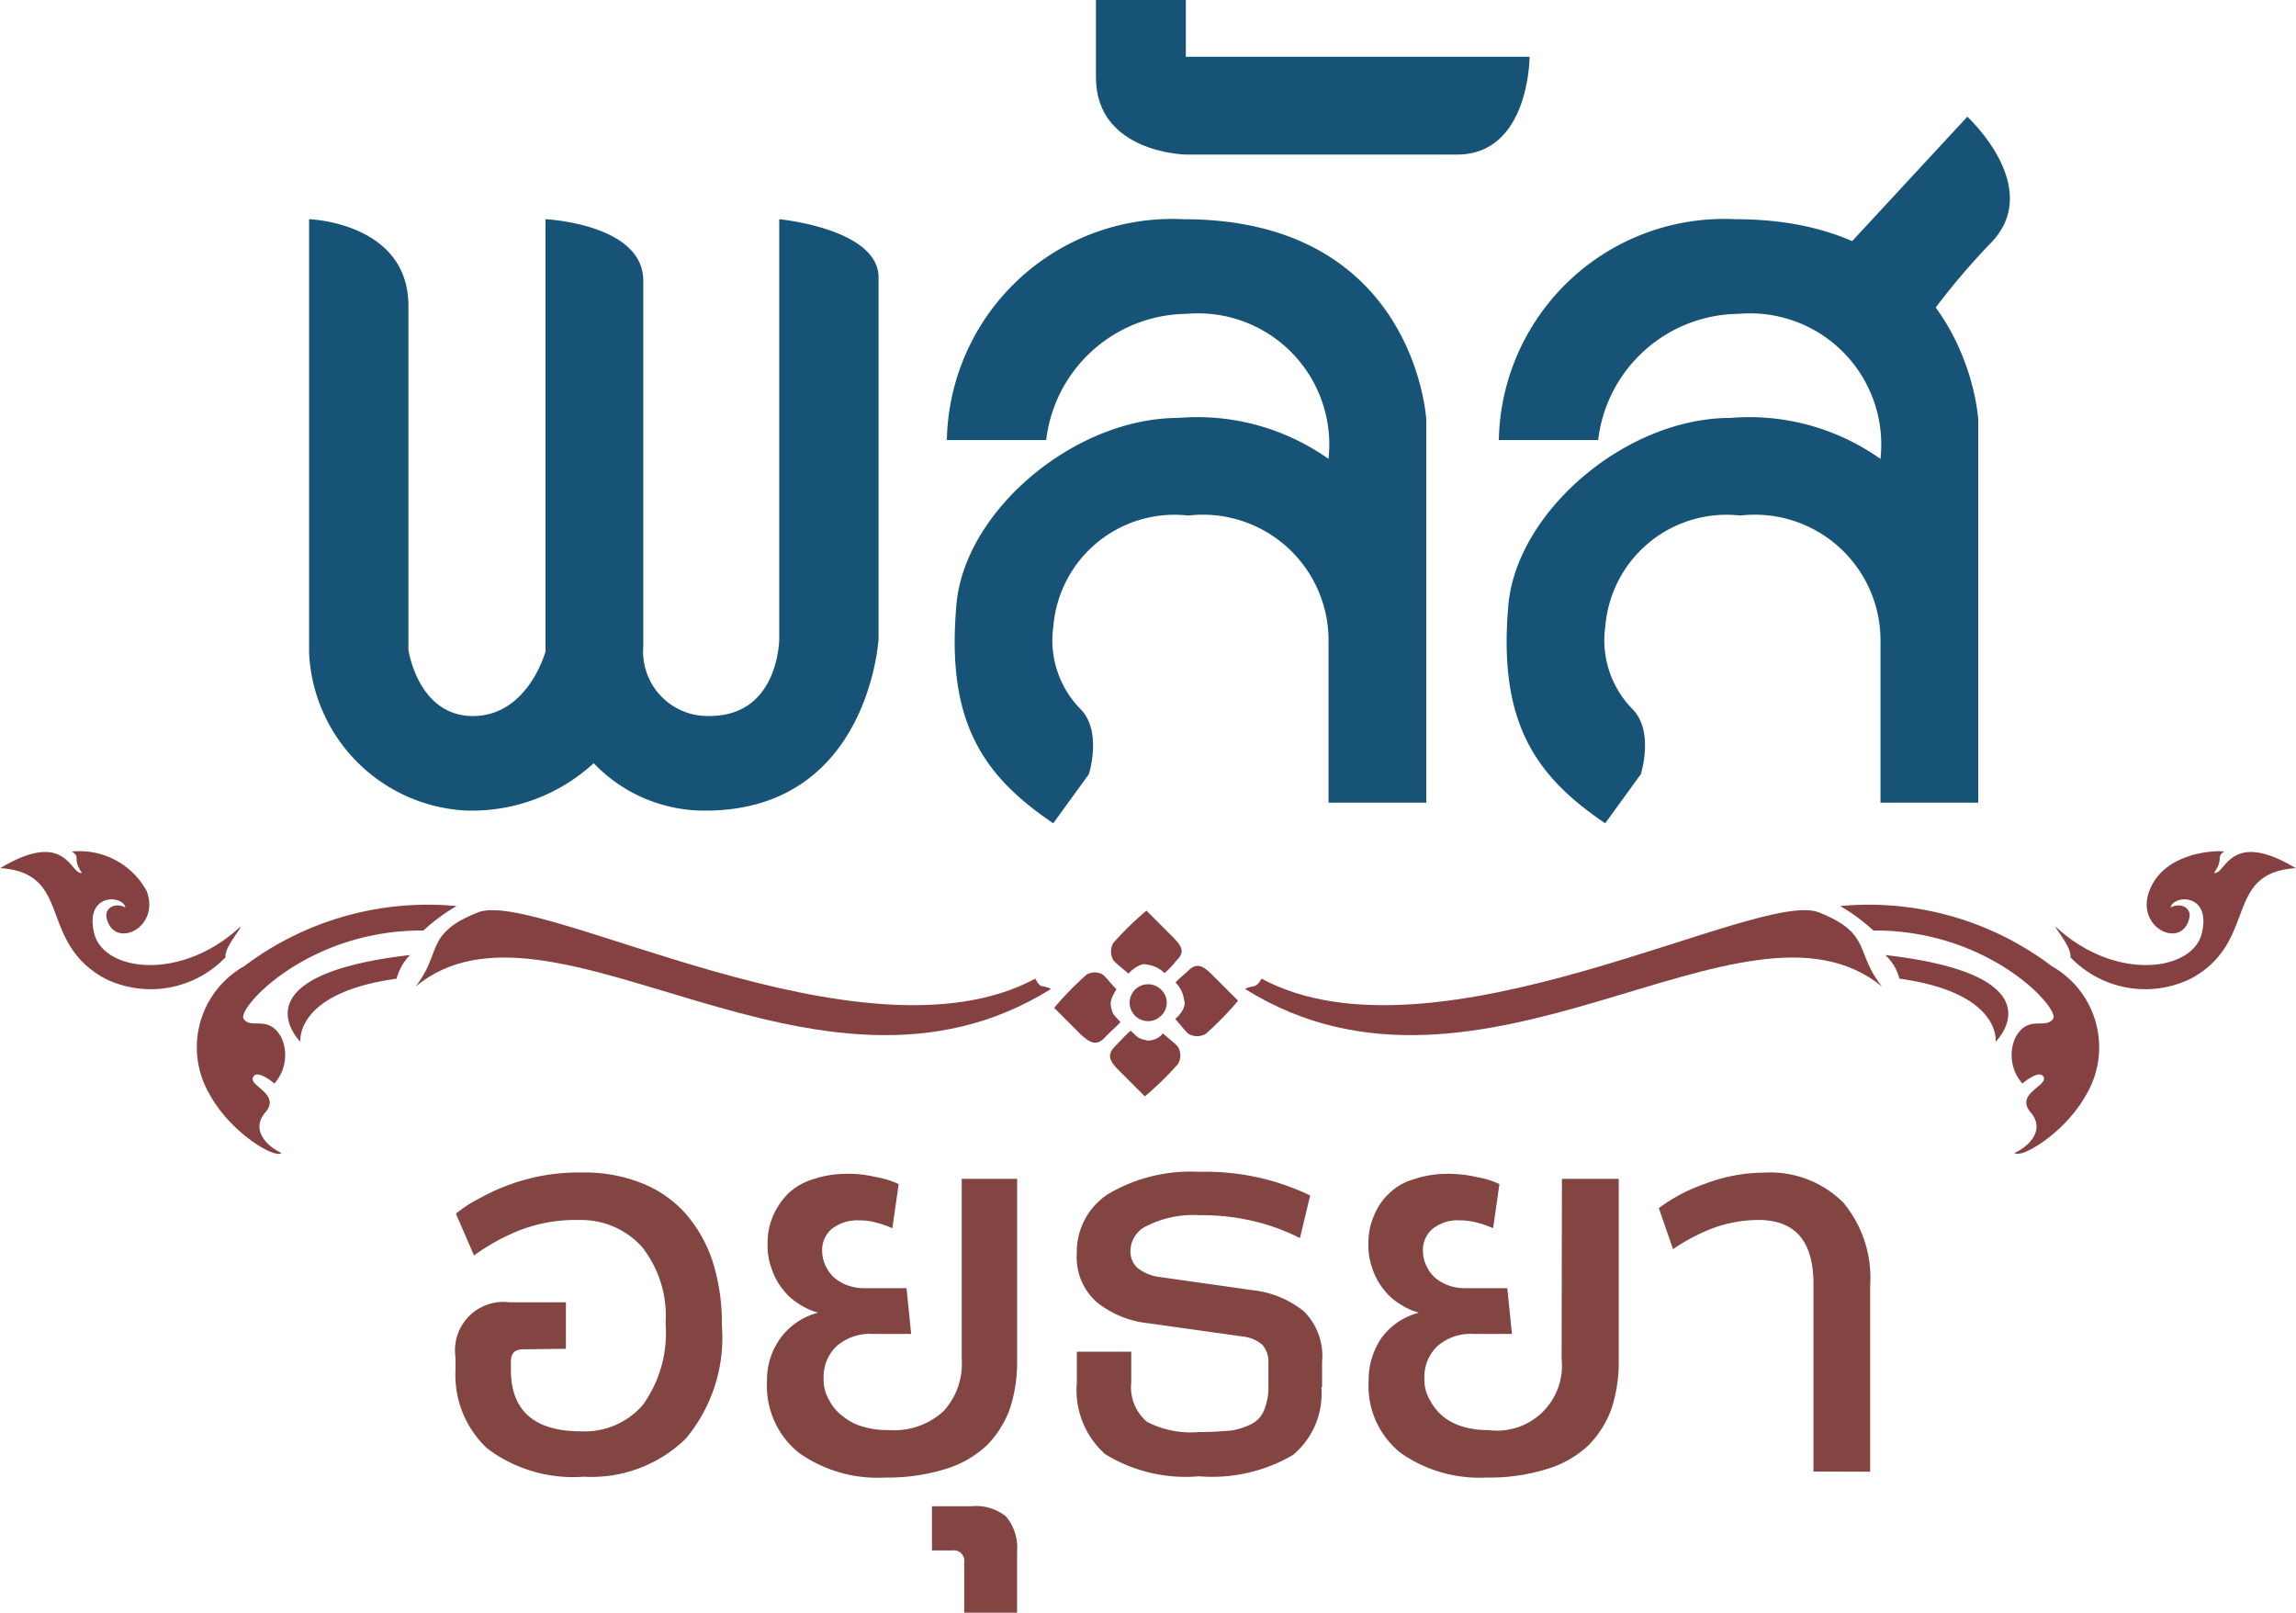 <svg id="Group_206" data-name="Group 206" xmlns="http://www.w3.org/2000/svg" width="49.813" height="34.982" viewBox="0 0 49.813 34.982">
  <g id="Group_48" data-name="Group 48">
    <g id="Group_47" data-name="Group 47">
      <g id="Group_46" data-name="Group 46">
        <path id="Path_98" data-name="Path 98" d="M0,108.323c1.454-.872,1.522.154,1.779.1-.222-.308-.017-.342-.222-.462a1.658,1.658,0,0,1,1.625.855c.308.821-.736,1.283-.872.565-.034-.205.205-.325.411-.205-.051-.274-.872-.325-.684.53.171.855,1.882,1.095,3.182-.12.017.051-.359.462-.325.667a2.248,2.248,0,0,1-2.617.462c-1.471-.8-.684-2.292-2.275-2.395" transform="translate(0 -89.489)" fill="#854141"/>
        <path id="Path_99" data-name="Path 99" d="M122.409,40.9l.77-1.061s.308-.958-.205-1.437a2.134,2.134,0,0,1-.564-1.779,2.637,2.637,0,0,1,2.925-2.395A2.727,2.727,0,0,1,128.379,37v3.455H130.5V32.145s-.239-4.345-5.269-4.345a4.89,4.89,0,0,0-5.132,4.79h2.155a3.1,3.1,0,0,1,3.045-2.737A2.847,2.847,0,0,1,128.379,33a4.924,4.924,0,0,0-3.25-.89c-2.292,0-4.67,2.053-4.824,4.071-.222,2.532.582,3.695,2.1,4.721" transform="translate(-99.556 -23.045)" fill="#165376"/>
        <path id="Path_100" data-name="Path 100" d="M192.409,40.9l.77-1.061s.308-.958-.205-1.437a2.134,2.134,0,0,1-.564-1.779,2.637,2.637,0,0,1,2.925-2.395A2.727,2.727,0,0,1,198.379,37v3.455H200.5V32.145s-.239-4.345-5.269-4.345a4.89,4.89,0,0,0-5.132,4.79h2.155a3.1,3.1,0,0,1,3.045-2.737A2.847,2.847,0,0,1,198.379,33a4.924,4.924,0,0,0-3.25-.89c-2.292,0-4.653,2.053-4.824,4.071-.222,2.532.582,3.695,2.1,4.721" transform="translate(-157.581 -23.045)" fill="#165376"/>
        <path id="Path_101" data-name="Path 101" d="M234.9,17.5l2.5-2.7s1.642,1.505.547,2.7a15.283,15.283,0,0,0-1.334,1.574L234.9,17.811Z" transform="translate(-194.718 -12.268)" fill="#165376"/>
        <path id="Path_102" data-name="Path 102" d="M139,0h1.95V1.232h7.458s0,2.121-1.574,2.121H140.95S139,3.319,139,1.676Z" transform="translate(-115.223)" fill="#165376"/>
        <path id="Path_103" data-name="Path 103" d="M39.2,27.8s2.155.068,2.155,1.882V37.14s.205,1.437,1.4,1.437,1.574-1.4,1.574-1.4V27.8s2.121.1,2.121,1.334v7.937a1.4,1.4,0,0,0,1.437,1.505C49.4,38.577,49.4,36.9,49.4,36.9V27.8s2.155.205,2.155,1.266V36.9s-.205,3.729-3.763,3.729A3.323,3.323,0,0,1,45.375,39.6a3.9,3.9,0,0,1-2.788,1.026A3.592,3.592,0,0,1,39.2,37.208V27.8Z" transform="translate(-32.494 -23.045)" fill="#165376"/>
        <path id="Path_104" data-name="Path 104" d="M144,124.94a.4.4,0,1,0,0,.564.388.388,0,0,0,0-.564" transform="translate(-118.808 -103.472)" fill="#854141"/>
        <path id="Path_105" data-name="Path 105" d="M134.932,124.036c.034.188.068.188.205.342-.068.086-.274.257-.342.342-.188.188-.325.1-.513-.068l-.582-.582a6.955,6.955,0,0,1,.7-.718.34.34,0,0,1,.359,0c.068.051.222.257.291.308.017,0-.154.205-.12.376" transform="translate(-110.829 -102.208)" fill="#854141"/>
        <path id="Path_106" data-name="Path 106" d="M141.653,116.663a.652.652,0,0,1,.411.188,1.944,1.944,0,0,0,.257-.274c.205-.188.1-.325-.068-.5l-.582-.582a6.954,6.954,0,0,0-.718.7.371.371,0,0,0,0,.376c.051.068.257.222.325.291,0,0,.205-.222.376-.205" transform="translate(-116.798 -95.742)" fill="#854141"/>
        <path id="Path_107" data-name="Path 107" d="M141.568,130.905c-.188-.034-.188-.068-.342-.205-.086.068-.274.274-.342.342-.188.188-.1.325.068.5l.582.582a6.957,6.957,0,0,0,.718-.7.37.37,0,0,0,0-.376c-.051-.068-.257-.222-.325-.291a.41.41,0,0,1-.359.154" transform="translate(-116.696 -108.342)" fill="#854141"/>
        <path id="Path_108" data-name="Path 108" d="M149.205,123.251a.652.652,0,0,0-.188-.411c.068-.086.205-.188.274-.257.188-.188.325-.1.5.068l.582.582a6.954,6.954,0,0,1-.7.718.37.37,0,0,1-.376,0c-.068-.051-.222-.257-.291-.325.017,0,.239-.205.205-.376" transform="translate(-123.512 -101.526)" fill="#854141"/>
        <path id="Path_109" data-name="Path 109" d="M265.917,108.323c-1.454-.872-1.522.154-1.779.1.222-.308.034-.342.222-.462-.188-.034-1.317.017-1.625.855-.308.821.736,1.283.872.565.034-.205-.205-.325-.411-.205.051-.274.872-.325.684.53-.171.855-1.882,1.095-3.182-.12,0,.051.359.462.325.667a2.248,2.248,0,0,0,2.617.462c1.471-.8.684-2.292,2.275-2.395" transform="translate(-216.104 -89.489)" fill="#854141"/>
        <path id="Path_110" data-name="Path 110" d="M237.984,116.008a2.021,2.021,0,0,1,.753,2.788c-.462.838-1.42,1.4-1.557,1.266.308-.137.684-.5.342-.89-.325-.393.376-.564.291-.753s-.462.137-.462.137a.928.928,0,0,1-.154-.992c.274-.513.65-.171.821-.411.154-.222-1.386-1.933-3.9-1.916a4.221,4.221,0,0,0-.718-.53,6.577,6.577,0,0,1,4.584,1.3" transform="translate(-193.474 -95.053)" fill="#854141"/>
        <path id="Path_111" data-name="Path 111" d="M241.495,122.982s.137-1.061-2.087-1.368a1.047,1.047,0,0,0-.308-.513c3.866.445,2.395,1.882,2.395,1.882" transform="translate(-198.199 -100.385)" fill="#854141"/>
        <path id="Path_112" data-name="Path 112" d="M157.9,117.121c.188-.1.222.017.359-.222,3.763,2.019,10.794-1.967,12.094-1.437,1.163.462.77.872,1.368,1.608-2.994-2.446-8.707,3.25-13.822.051" transform="translate(-130.889 -95.67)" fill="#854141"/>
        <path id="Path_113" data-name="Path 113" d="M25.993,116.008a2.021,2.021,0,0,0-.753,2.788c.462.838,1.42,1.4,1.557,1.266-.308-.137-.684-.5-.342-.89.325-.393-.376-.564-.274-.753.086-.188.462.137.462.137a.928.928,0,0,0,.154-.992c-.274-.513-.667-.171-.821-.411-.154-.222,1.386-1.933,3.9-1.916a4.221,4.221,0,0,1,.718-.53,6.614,6.614,0,0,0-4.6,1.3" transform="translate(-20.69 -95.053)" fill="#854141"/>
        <path id="Path_114" data-name="Path 114" d="M36.762,122.982s-.137-1.061,2.087-1.368a1.137,1.137,0,0,1,.291-.513c-3.849.445-2.378,1.882-2.378,1.882" transform="translate(-30.244 -100.385)" fill="#854141"/>
        <path id="Path_115" data-name="Path 115" d="M66.488,117.121c-.188-.1-.222.017-.342-.222-3.763,2.019-10.794-1.967-12.094-1.437-1.163.462-.77.872-1.351,1.608,2.959-2.446,8.673,3.25,13.787.051" transform="translate(-43.685 -95.67)" fill="#854141"/>
        <path id="Path_116" data-name="Path 116" d="M59.171,152.532c-.171,0-.257.086-.257.274v.171c0,.89.513,1.334,1.522,1.334a1.671,1.671,0,0,0,1.334-.564,2.663,2.663,0,0,0,.5-1.779,2.409,2.409,0,0,0-.513-1.659,1.781,1.781,0,0,0-1.368-.582,3.365,3.365,0,0,0-1.283.222,4.539,4.539,0,0,0-.992.547l-.393-.907a2.765,2.765,0,0,1,.5-.325,4.494,4.494,0,0,1,1.386-.5,4.494,4.494,0,0,1,.838-.068,3.365,3.365,0,0,1,1.283.222,2.509,2.509,0,0,1,.958.65,2.98,2.98,0,0,1,.6,1.043,4.4,4.4,0,0,1,.205,1.4,3.411,3.411,0,0,1-.787,2.463,2.929,2.929,0,0,1-2.207.821,3.091,3.091,0,0,1-2.1-.616,2.181,2.181,0,0,1-.684-1.711v-.257a1.05,1.05,0,0,1,1.163-1.2h1.232v1.009Z" transform="translate(-47.83 -123.263)" fill="#824542"/>
        <path id="Path_117" data-name="Path 117" d="M101.491,149h1.232v3.952a3.233,3.233,0,0,1-.154,1.026,2.184,2.184,0,0,1-.5.8,2.259,2.259,0,0,1-.89.513,4.209,4.209,0,0,1-1.317.188,2.946,2.946,0,0,1-1.865-.53,1.853,1.853,0,0,1-.7-1.557,1.53,1.53,0,0,1,.308-.958,1.458,1.458,0,0,1,.8-.53,1.464,1.464,0,0,1-.411-.188,1.294,1.294,0,0,1-.359-.325,1.4,1.4,0,0,1-.239-.445,1.416,1.416,0,0,1-.086-.547,1.441,1.441,0,0,1,.12-.6,1.58,1.58,0,0,1,.325-.479,1.357,1.357,0,0,1,.53-.308,2.253,2.253,0,0,1,.718-.12,2.446,2.446,0,0,1,.65.068,1.881,1.881,0,0,1,.5.154l-.137.958a2.011,2.011,0,0,0-.342-.12,1.334,1.334,0,0,0-.376-.051.9.9,0,0,0-.6.188.6.6,0,0,0-.205.479.778.778,0,0,0,.086.342.757.757,0,0,0,.205.257.95.95,0,0,0,.291.154,1.073,1.073,0,0,0,.325.051h.924l.1.992h-.838a1.1,1.1,0,0,0-.77.257.915.915,0,0,0-.291.7.868.868,0,0,0,.12.479,1.018,1.018,0,0,0,.308.359,1.209,1.209,0,0,0,.445.222,1.806,1.806,0,0,0,.53.068,1.587,1.587,0,0,0,1.2-.411,1.517,1.517,0,0,0,.393-1.129V149Z" transform="translate(-80.656 -123.429)" fill="#824542"/>
        <path id="Path_118" data-name="Path 118" d="M118.9,192.215a.227.227,0,0,0-.257-.257H118.2V191h.855a1.043,1.043,0,0,1,.753.222,1.062,1.062,0,0,1,.239.77v1.317H118.9Z" transform="translate(-97.981 -158.327)" fill="#824542"/>
        <path id="Path_119" data-name="Path 119" d="M141.9,153.27a1.726,1.726,0,0,1-.616,1.471,3.47,3.47,0,0,1-2.036.462,3.332,3.332,0,0,1-2.036-.479,1.858,1.858,0,0,1-.616-1.557V152.5h1.18v.667a.981.981,0,0,0,.342.855,2.072,2.072,0,0,0,1.129.222c.274,0,.5-.017.7-.034a1.461,1.461,0,0,0,.462-.154.573.573,0,0,0,.257-.308,1.263,1.263,0,0,0,.086-.479v-.53a.547.547,0,0,0-.137-.393.764.764,0,0,0-.393-.171l-2.07-.291a2.134,2.134,0,0,1-1.129-.462,1.3,1.3,0,0,1-.428-1.061,1.492,1.492,0,0,1,.684-1.283,3.513,3.513,0,0,1,1.967-.479,5.232,5.232,0,0,1,2.412.513l-.222.924a4.471,4.471,0,0,0-1.043-.376,4.861,4.861,0,0,0-1.129-.12,2.235,2.235,0,0,0-1.129.222.608.608,0,0,0-.376.53.491.491,0,0,0,.154.393.986.986,0,0,0,.428.188l2.053.291a2.15,2.15,0,0,1,1.129.462,1.364,1.364,0,0,1,.393,1.095v.547Z" transform="translate(-113.233 -123.18)" fill="#824542"/>
        <path id="Path_120" data-name="Path 120" d="M177.791,149h1.232v3.952a3.232,3.232,0,0,1-.154,1.026,2.184,2.184,0,0,1-.5.8,2.259,2.259,0,0,1-.89.513,4.208,4.208,0,0,1-1.317.188,2.979,2.979,0,0,1-1.865-.53,1.853,1.853,0,0,1-.7-1.557,1.63,1.63,0,0,1,.291-.958,1.458,1.458,0,0,1,.8-.53,1.464,1.464,0,0,1-.411-.188,1.293,1.293,0,0,1-.359-.325,1.4,1.4,0,0,1-.239-.445,1.416,1.416,0,0,1-.086-.547,1.441,1.441,0,0,1,.12-.6,1.323,1.323,0,0,1,.325-.479,1.244,1.244,0,0,1,.53-.308,2.228,2.228,0,0,1,.7-.12,2.668,2.668,0,0,1,.667.068,1.881,1.881,0,0,1,.5.154l-.137.958a2.011,2.011,0,0,0-.342-.12,1.425,1.425,0,0,0-.376-.051.865.865,0,0,0-.6.188.6.6,0,0,0-.205.479.778.778,0,0,0,.086.342.757.757,0,0,0,.205.257.95.95,0,0,0,.291.154,1.073,1.073,0,0,0,.325.051h.924l.1.992h-.838a1.1,1.1,0,0,0-.77.257.915.915,0,0,0-.291.7.868.868,0,0,0,.12.479,1.17,1.17,0,0,0,.291.359,1.209,1.209,0,0,0,.445.222,1.806,1.806,0,0,0,.53.068,1.407,1.407,0,0,0,1.591-1.54Z" transform="translate(-143.904 -123.429)" fill="#824542"/>
        <path id="Path_121" data-name="Path 121" d="M213.753,155.183v-4.071c0-.924-.393-1.386-1.2-1.386a2.93,2.93,0,0,0-1.009.188,4.272,4.272,0,0,0-.838.445l-.308-.89a3.7,3.7,0,0,1,1.009-.53,3.61,3.61,0,0,1,1.266-.239,2.244,2.244,0,0,1,1.728.65,2.552,2.552,0,0,1,.582,1.8v4.037Z" transform="translate(-174.409 -123.263)" fill="#824542"/>
      </g>
    </g>
  </g>
</svg>
